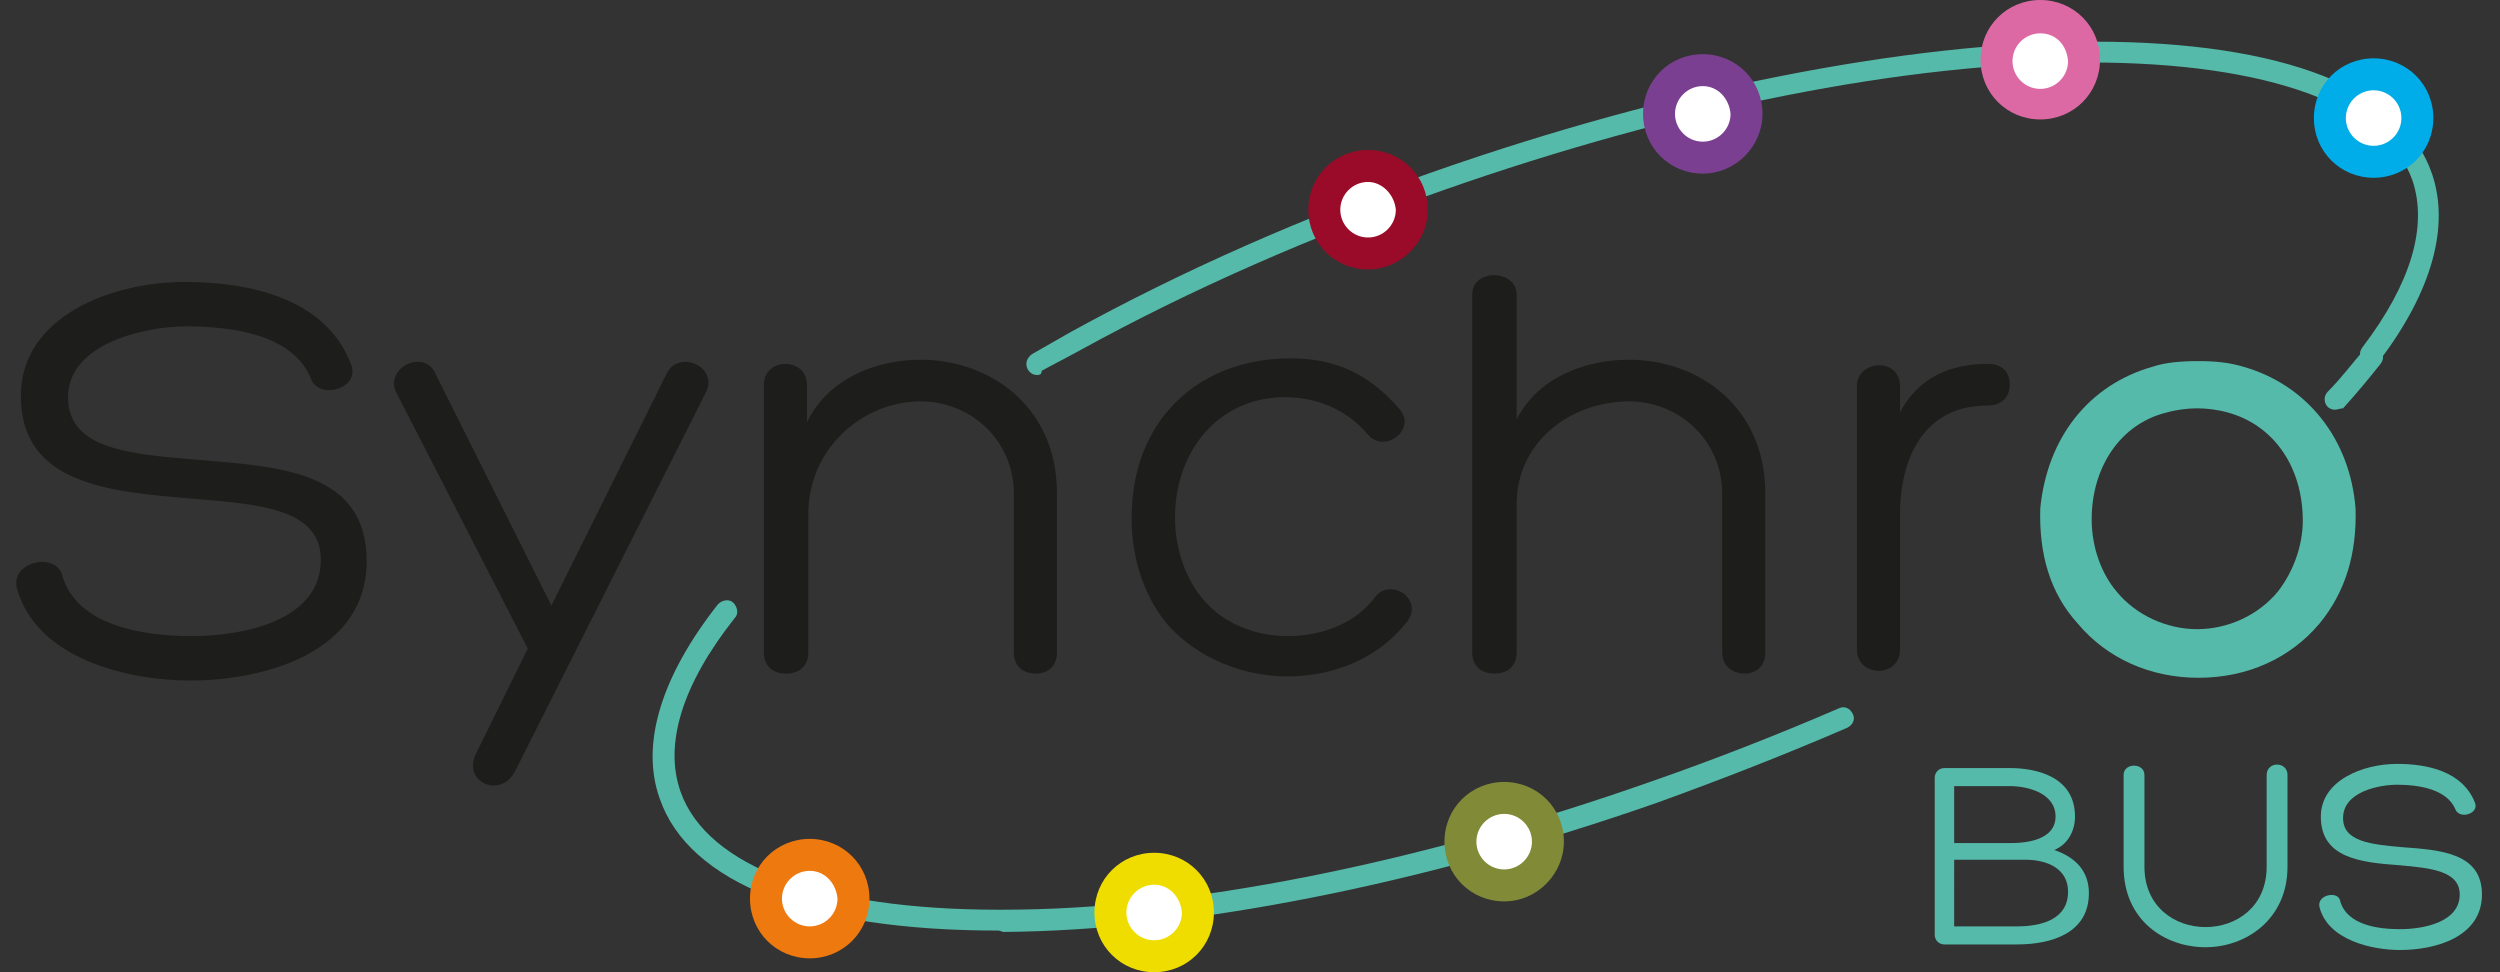 <?xml version="1.0" encoding="utf-8"?>
<!-- Generator: Adobe Illustrator 23.0.3, SVG Export Plug-In . SVG Version: 6.00 Build 0)  -->
<svg version="1.1" id="logo-stac" xmlns="http://www.w3.org/2000/svg" xmlns:xlink="http://www.w3.org/1999/xlink" x="0px" y="0px"
	 viewBox="0 0 180 70" style="enable-background:new 0 0 180 70;" xml:space="preserve">
<rect x="0" y="0" width="180" height="70" fill="#333333" stroke="none"/>
<style type="text/css">
	.st0{fill:#55BAAA;}
	.st1{fill:#1D1E1C;}
	.st2{fill:#FFFFFF;}
	.st3{fill:#00ADE9;}
	.st4{fill:#EE790F;}
	.st5{fill:#F0DD00;}
	.st6{fill:#818A37;}
	.st7{fill:#DD69A4;}
	.st8{fill:#7A3F90;}
	.st9{fill:#990B28;}
</style>
<g>
	<g>
		<path class="st0" d="M71.8,67c-13.5,0-22.2-3.4-24.3-9.5c-1.4-3.9,0.1-8.8,4.2-14c0.3-0.3,0.8-0.4,1.1-0.1
			c0.3,0.3,0.4,0.8,0.1,1.1c-3.8,4.8-5.1,9.1-3.9,12.5c1.9,5.4,10.2,8.5,22.9,8.5c0.1,0,0.2,0,0.3,0c13.3,0,29.8-3.3,46.6-9.2
			c4.6-1.6,9.2-3.4,13.6-5.3c0.4-0.2,0.8,0,1,0.4c0.2,0.4,0,0.8-0.4,1c-4.4,1.9-9,3.7-13.7,5.4c-16.9,5.9-33.6,9.2-47.1,9.3
			C72,67,71.9,67,71.8,67z"/>
	</g>
	<g>
		<path class="st0" d="M158.2,45.3c-2.2,0-4.4-1-5.8-2.7c-1.1-1.3-1.8-3.2-1.8-5.2c0-3.8,2.1-6.9,5.4-7.7c0.7-0.2,1.5-0.3,2.2-0.3
			c0.7,0,1.5,0.1,2.2,0.3c3.3,0.9,5.4,3.9,5.4,7.8c0,1.8-0.7,3.7-1.8,5.1C162.6,44.3,160.4,45.3,158.2,45.3 M169.6,36.6
			c-0.4-5-3.5-8.9-8.1-10.2c-1-0.3-2-0.4-3.2-0.4c-1.3,0-2.4,0.1-3.3,0.4c-4.6,1.3-7.6,5.1-8.1,10.2c-0.1,3.3,0.7,6.1,2.7,8.3
			c2.1,2.5,5.2,3.9,8.7,3.9c3.5,0,6.6-1.4,8.7-3.9C168.9,42.6,169.7,39.8,169.6,36.6"/>
	</g>
	<g>
		<path class="st1" d="M4.5,41.5c1.1,3.6,5.9,4.3,9.3,4.3c3.7,0,9.3-1.1,9.3-5.5c0-3.7-4.5-4-9.3-4.4c-5.9-0.5-12.3-1-12.3-7.4
			c0-5.7,6.5-8.2,11.8-8.2c4.5,0,10.2,1.1,12,6c0.6,1.7-2.3,2.5-2.9,1c-1.3-3.3-5.9-3.8-9-3.8c-2.9,0-8.5,1.2-8.5,5.1
			c0,3.7,4.3,4.1,9.3,4.5c5.9,0.5,12.2,0.8,12.2,7.3c0,6.6-7.4,8.6-12.7,8.6c-4.4,0-11.1-1.5-12.5-6.7C0.8,40.4,4.1,39.7,4.5,41.5"
			/>
	</g>
	<g>
		<path class="st1" d="M28.5,28.2c-0.8-1.7,2.1-3.2,2.9-1.2l8.3,16.6L48,26.9c0.8-1.7,3.6-0.6,2.9,1.2L37.1,55.5
			c-1,2-3.7,0.9-2.9-1.1l3.8-7.7L28.5,28.2z"/>
	</g>
	<g>
		<path class="st1" d="M73,35.6c0-4-3.2-6.7-6.7-6.7c-4.2,0-8.1,3.4-8.1,8.1v10c0,0.9-0.6,1.5-1.6,1.5c-1,0-1.6-0.6-1.6-1.5V27.7
			c0-2,3.1-2,3.1,0v2.7c1.5-3.1,4.9-4.5,8.2-4.5c5,0,9.8,3.4,9.8,9.6V47c0,0.9-0.6,1.5-1.5,1.5C73.7,48.5,73,48,73,47V35.6z"/>
	</g>
	<g>
		<path class="st1" d="M92.5,28.6c-4.7,0-7.9,3.8-7.9,8.7c0,1.9,0.6,4.1,1.9,5.7c1.5,1.9,3.9,2.8,6.2,2.8c2.3,0,4.8-0.8,6.3-2.8
			c1.1-1.5,3.7,0.2,2.2,1.9c-2.1,2.6-5.3,3.8-8.5,3.8c-3.2,0-6.5-1.3-8.7-3.8c-1.8-2.2-2.7-5.3-2.5-8.4c0.3-6.4,4.9-10.7,11.4-10.7
			c3.1,0,5.6,1,7.9,3.7c1.2,1.4-1.1,3.2-2.3,1.8C96.9,29.4,94.7,28.6,92.5,28.6"/>
	</g>
	<g>
		<path class="st1" d="M124,35.6c0-4-3.2-6.7-6.7-6.7c-4.2,0-8.1,2.9-8.1,7.4V47c0,0.9-0.6,1.5-1.6,1.5c-1,0-1.6-0.6-1.6-1.5V21.2
			c0-1.9,3.2-1.8,3.2,0v9c1.5-3,4.9-4.3,8.1-4.3c5,0,9.8,3.4,9.8,9.6V47c0,0.9-0.6,1.5-1.5,1.5c-0.9,0-1.6-0.6-1.6-1.5V35.6z"/>
	</g>
	<g>
		<path class="st1" d="M136.7,29.9c1.4-2.9,4-3.7,6.4-3.7c1,0,1.6,0.5,1.6,1.5c0,0.9-0.6,1.5-1.6,1.5c-4.4,0-6.3,3.5-6.3,7.9v9.7
			c0,0.9-0.7,1.5-1.5,1.5c-0.9,0-1.6-0.6-1.6-1.5V27.8c0-1.9,3.1-2.1,3.1,0V29.9z"/>
	</g>
	<g>
		<g>
			<path class="st0" d="M168.1,29.5c-0.2,0-0.4-0.1-0.5-0.2c-0.3-0.3-0.3-0.8,0-1.1c1-1,1.8-2.1,2.6-3c0.3-0.3,0.7-0.4,1.1-0.1
				c0.3,0.3,0.4,0.7,0.1,1.1c-0.8,1-1.7,2.1-2.7,3.2C168.5,29.4,168.3,29.5,168.1,29.5z"/>
		</g>
		<g>
			<path class="st0" d="M74.7,27c-0.3,0-0.5-0.1-0.7-0.4c-0.2-0.4-0.1-0.8,0.3-1.1c0.9-0.5,1.9-1.1,2.8-1.6
				c8-4.4,16.8-8.3,26.3-11.6c16.9-5.9,33.6-9.2,47.1-9.3c0.1,0,0.2,0,0.3,0c13.6,0,22.2,3.4,24.3,9.5c1.3,3.8,0,8.5-3.8,13.5
				c-0.3,0.3-0.7,0.4-1.1,0.1c-0.3-0.3-0.4-0.7-0.1-1.1c3.5-4.6,4.7-8.7,3.6-12c-1.9-5.4-10.4-8.5-23.2-8.5
				c-13.3,0-29.8,3.3-46.6,9.2c-9.4,3.3-18.1,7.1-26.1,11.5c-0.9,0.5-1.9,1-2.8,1.5C75,26.9,74.9,27,74.7,27z"/>
		</g>
	</g>
	<g>
		<g>
			<path class="st2" d="M173.6,8.3c0,1.5-1.2,2.8-2.8,2.8c-1.5,0-2.8-1.2-2.8-2.8c0-1.5,1.2-2.8,2.8-2.8
				C172.4,5.5,173.6,6.7,173.6,8.3"/>
		</g>
		<g>
			<path class="st3" d="M170.9,6.5c-1.1,0-2,0.9-2,2c0,1.1,0.9,2,2,2c1.1,0,2-0.9,2-2C172.9,7.4,172,6.5,170.9,6.5 M170.9,12.8
				c-2.4,0-4.3-1.9-4.3-4.3c0-2.4,1.9-4.3,4.3-4.3c2.4,0,4.3,1.9,4.3,4.3C175.2,10.9,173.3,12.8,170.9,12.8"/>
		</g>
	</g>
	<g>
		<path class="st2" d="M61,64.4c0,1.4-1.2,2.6-2.6,2.6c-1.4,0-2.6-1.2-2.6-2.6c0-1.4,1.2-2.6,2.6-2.6C59.9,61.8,61,63,61,64.4"/>
	</g>
	<g>
		<path class="st4" d="M58.3,62.7c-1.1,0-2,0.9-2,2c0,1.1,0.9,2,2,2c1.1,0,2-0.9,2-2C60.2,63.6,59.4,62.7,58.3,62.7 M58.3,69
			c-2.4,0-4.3-1.9-4.3-4.3c0-2.4,1.9-4.3,4.3-4.3c2.4,0,4.3,1.9,4.3,4.3C62.6,67.1,60.7,69,58.3,69"/>
	</g>
	<g>
		<path class="st2" d="M85.4,65.7c0,1.3-1.1,2.4-2.4,2.4c-1.3,0-2.4-1.1-2.4-2.4s1.1-2.4,2.4-2.4C84.3,63.3,85.4,64.4,85.4,65.7"/>
	</g>
	<g>
		<path class="st5" d="M83.1,63.7c-1.1,0-2,0.9-2,2c0,1.1,0.9,2,2,2c1.1,0,2-0.9,2-2C85,64.6,84.2,63.7,83.1,63.7 M83.1,70
			c-2.4,0-4.3-1.9-4.3-4.3c0-2.4,1.9-4.3,4.3-4.3c2.4,0,4.3,1.9,4.3,4.3C87.4,68.1,85.5,70,83.1,70"/>
	</g>
	<g>
		<path class="st2" d="M111.1,60.5c0,1.6-1.3,2.9-2.9,2.9c-1.6,0-2.9-1.3-2.9-2.9c0-1.6,1.3-2.9,2.9-2.9
			C109.8,57.6,111.1,58.9,111.1,60.5"/>
	</g>
	<g>
		<path class="st6" d="M108.3,58.6c-1.1,0-2,0.9-2,2c0,1.1,0.9,2,2,2c1.1,0,2-0.9,2-2C110.3,59.5,109.4,58.6,108.3,58.6 M108.3,64.9
			c-2.4,0-4.3-1.9-4.3-4.3c0-2.4,1.9-4.3,4.3-4.3c2.4,0,4.3,1.9,4.3,4.3C112.6,62.9,110.7,64.9,108.3,64.9"/>
	</g>
	<g>
		<g>
			<path class="st2" d="M149.7,4.2c0,1.6-1.3,2.9-2.9,2.9c-1.6,0-2.9-1.3-2.9-2.9c0-1.6,1.3-2.9,2.9-2.9
				C148.5,1.4,149.7,2.6,149.7,4.2"/>
		</g>
		<g>
			<path class="st7" d="M146.9,2.4c-1.1,0-2,0.9-2,2c0,1.1,0.9,2,2,2c1.1,0,2-0.9,2-2C148.8,3.2,148,2.4,146.9,2.4 M146.9,8.6
				c-2.4,0-4.3-1.9-4.3-4.3c0-2.4,1.9-4.3,4.3-4.3c2.4,0,4.3,1.9,4.3,4.3C151.2,6.7,149.3,8.6,146.9,8.6"/>
		</g>
	</g>
	<g>
		<g>
			<path class="st2" d="M125.3,7.9c0,1.4-1.2,2.6-2.6,2.6c-1.4,0-2.6-1.2-2.6-2.6c0-1.4,1.2-2.6,2.6-2.6
				C124.2,5.3,125.3,6.4,125.3,7.9"/>
		</g>
		<g>
			<path class="st8" d="M122.6,6.2c-1.1,0-2,0.9-2,2c0,1.1,0.9,2,2,2c1.1,0,2-0.9,2-2C124.5,7.1,123.7,6.2,122.6,6.2 M122.6,12.5
				c-2.4,0-4.3-1.9-4.3-4.3c0-2.4,1.9-4.3,4.3-4.3c2.4,0,4.3,1.9,4.3,4.3C126.9,10.5,125,12.5,122.6,12.5"/>
		</g>
	</g>
	<g>
		<g>
			<path class="st9" d="M101.2,14.8c0,1.4-1.2,2.6-2.6,2.6c-1.4,0-2.6-1.2-2.6-2.6c0-1.4,1.2-2.6,2.6-2.6
				C100,12.2,101.2,13.4,101.2,14.8"/>
		</g>
		<g>
			<g>
				<path class="st9" d="M98.5,19.4c-2.4,0-4.3-1.9-4.3-4.3c0-2.4,1.9-4.3,4.3-4.3c2.4,0,4.3,1.9,4.3,4.3
					C102.8,17.5,100.8,19.4,98.5,19.4"/>
			</g>
		</g>
	</g>
	<g>
		<g>
			<path class="st0" d="M145.2,68h-5.2c-0.4,0-0.7-0.3-0.7-0.7V56c0-0.4,0.3-0.7,0.7-0.7h4.7c1.9,0,4.7,0.6,4.7,3.5
				c0,1-0.5,2-1.5,2.4c1.5,0.5,2.5,1.5,2.5,3.1C150.4,67.2,147.7,68,145.2,68z M140.7,56.6v4.1h4.1c1.7,0,3.2-0.5,3.2-1.9
				c0-1.7-2-2.2-3.3-2.2H140.7z M140.7,66.7h4.5c1.8,0,3.7-0.5,3.7-2.5c0-1.6-1.4-2.3-3.1-2.3h-5.1V66.7z"/>
		</g>
		<g>
			<path class="st0" d="M163.2,55.8c0-1,1.5-1,1.5,0v6.6c0,3.8-3,5.8-5.9,5.8s-5.9-1.9-5.9-5.8v-6.6c0-0.9,1.5-0.9,1.5,0v6.6
				c0,5.8,8.8,5.8,8.8,0V55.8z"/>
		</g>
		<g>
			<path class="st0" d="M168.5,64.9c0.5,1.7,2.7,2,4.3,2c1.7,0,4.3-0.5,4.3-2.5c0-1.7-2.1-1.9-4.3-2.1c-2.8-0.2-5.7-0.5-5.7-3.5
				c0-2.6,3-3.8,5.5-3.8c2.1,0,4.7,0.5,5.6,2.8c0.3,0.8-1.1,1.2-1.4,0.5c-0.6-1.5-2.7-1.8-4.2-1.8c-1.3,0-3.9,0.5-3.9,2.4
				c0,1.7,2,1.9,4.3,2.1c2.7,0.2,5.7,0.4,5.7,3.4c0,3.1-3.4,4-5.9,4c-2,0-5.2-0.7-5.8-3.1C166.8,64.4,168.4,64.1,168.5,64.9z"/>
		</g>
	</g>
	<g>
		<path class="st2" d="M98.5,13.1c-1.1,0-2,0.9-2,2c0,1.1,0.9,2,2,2c1.1,0,2-0.9,2-2C100.4,14,99.5,13.1,98.5,13.1"/>
	</g>
</g>
</svg>
